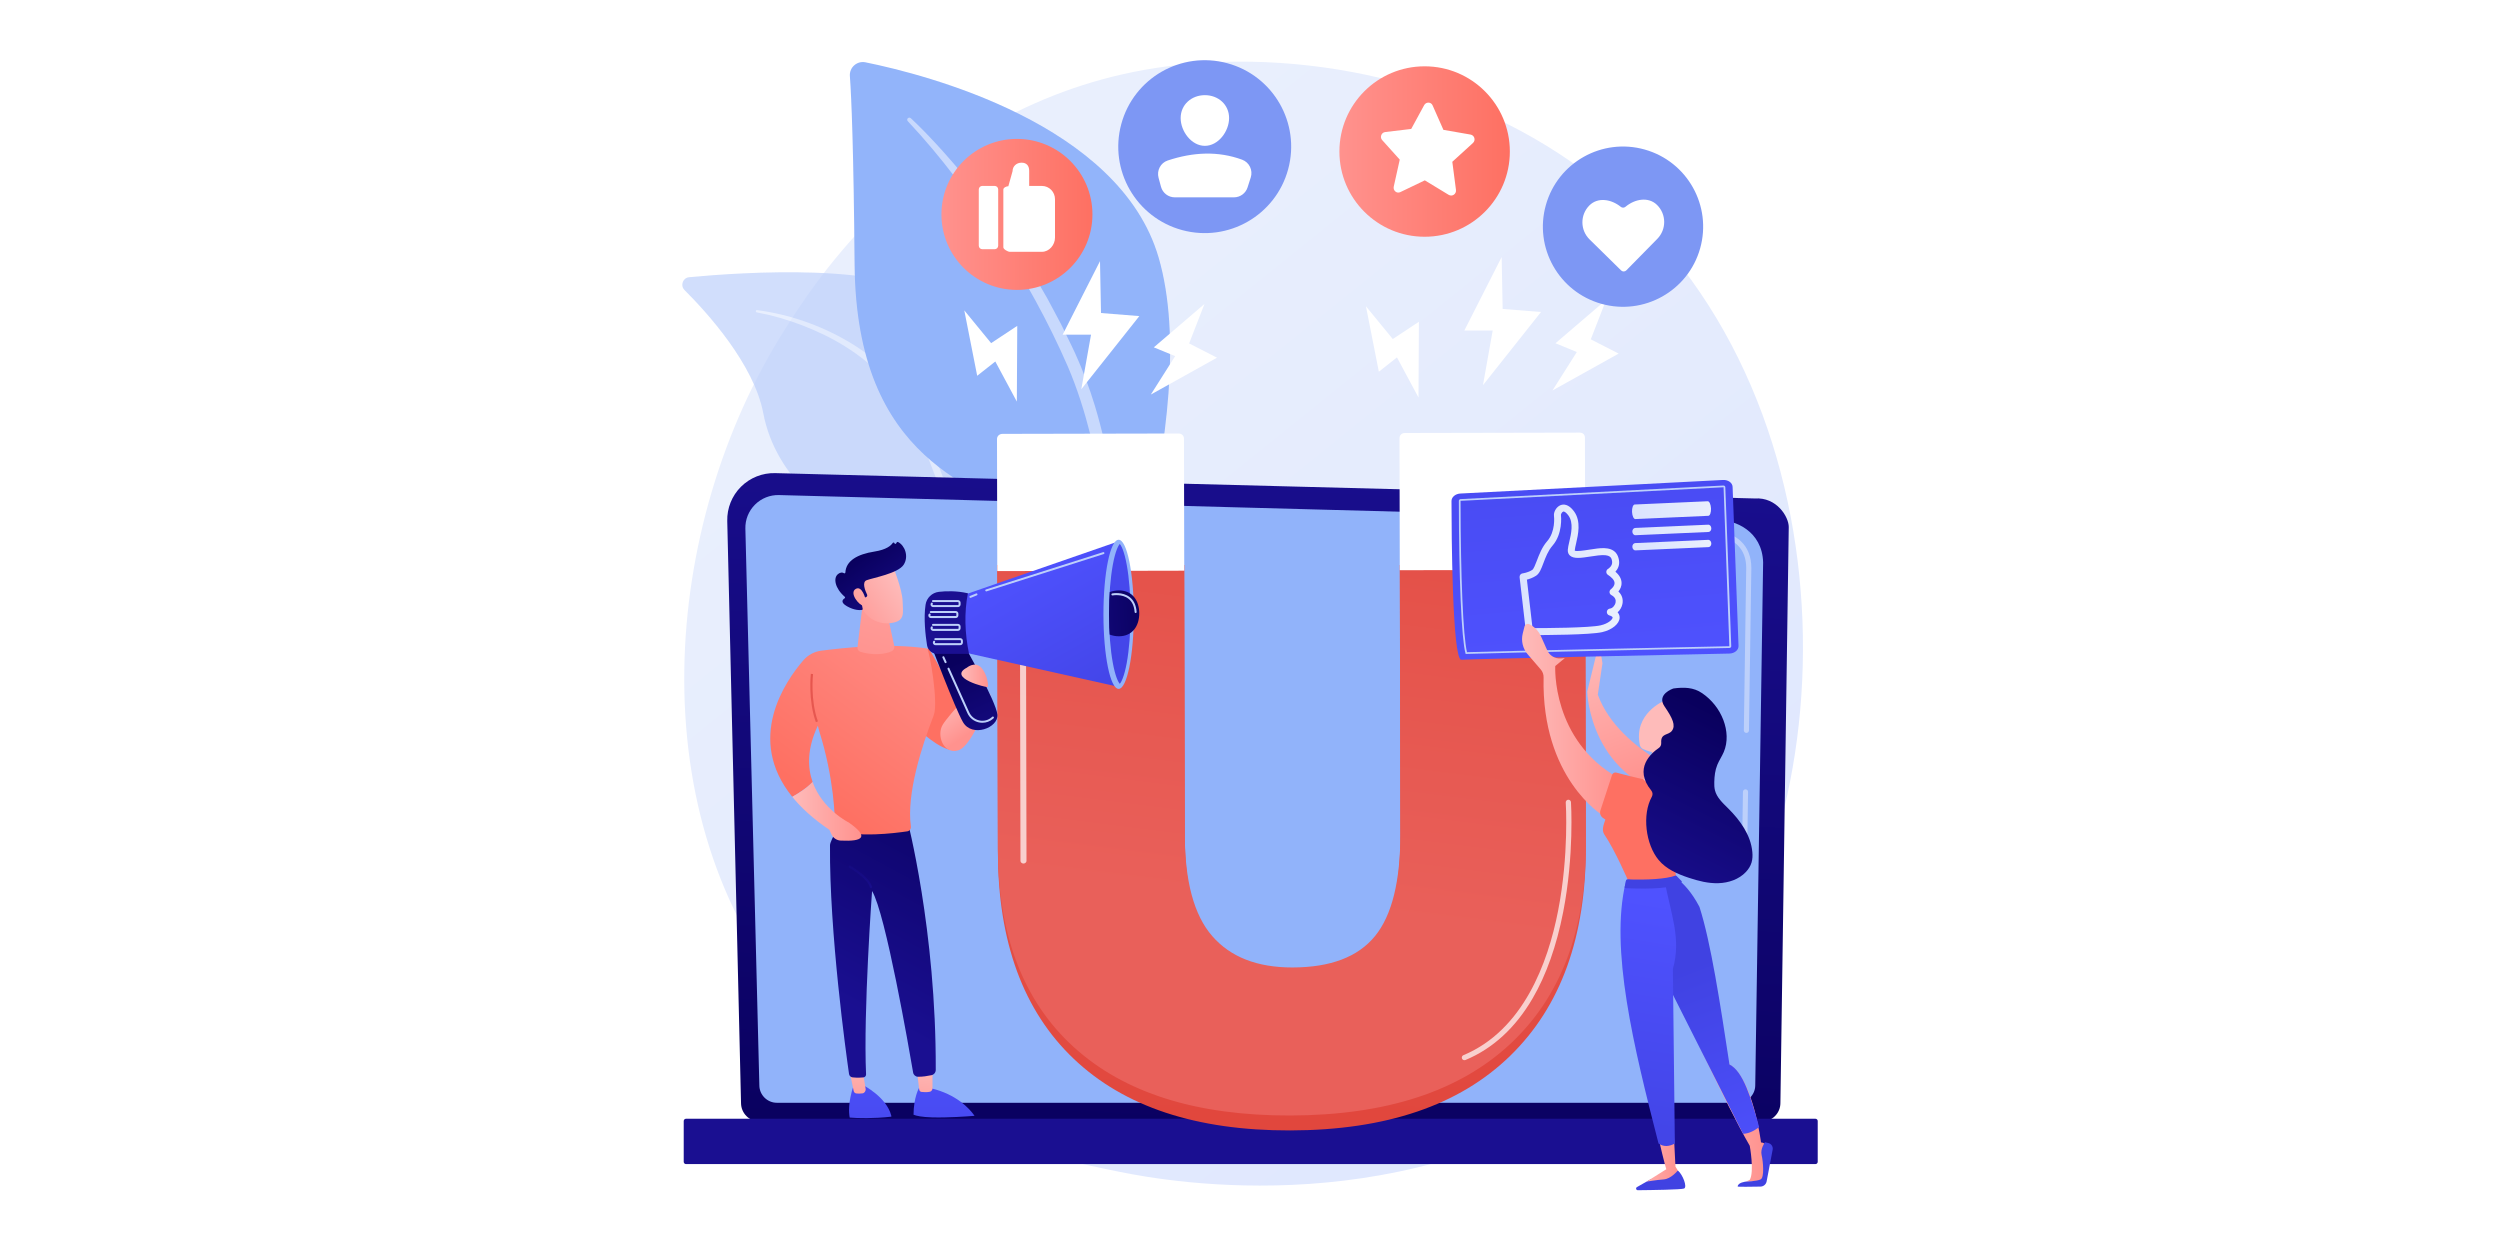 <?xml version="1.0" encoding="utf-8"?>
<!-- Generator: Adobe Illustrator 27.1.0, SVG Export Plug-In . SVG Version: 6.00 Build 0)  -->
<svg version="1.1" xmlns="http://www.w3.org/2000/svg" xmlns:xlink="http://www.w3.org/1999/xlink" x="0px" y="0px"
	 viewBox="0 0 800 400" style="enable-background:new 0 0 800 400;" xml:space="preserve">
<g id="Background">
	<g>
		<g>
			<rect style="fill:#FFFFFF;" width="800" height="400"/>
		</g>
	</g>
</g>
<g id="Illustration">
	<g>
		<linearGradient id="SVGID_1_" gradientUnits="userSpaceOnUse" x1="623.498" y1="485.546" x2="303.46" y2="88.078">
			<stop  offset="0" style="stop-color:#DAE3FE"/>
			<stop  offset="1" style="stop-color:#E9EFFD"/>
		</linearGradient>
		<path style="fill:url(#SVGID_1_);" d="M535.45,328.8c-7.35,7.74-14.31,12.73-19.8,16.67c-64.6,46.35-141.04,32.84-157.28,29.54
			c-23.99-4.87-70.36-14.29-103.88-53.71c-50.72-59.65-42.82-153.62-3.48-215.65c7.2-11.35,45.21-74.32,122.47-84.42
			c46.76-6.11,101.26,6.22,140.73,39.28C597.06,129.93,591.16,270.15,535.45,328.8z"/>
		<g style="opacity:0.7;">
			<path style="fill:#BDD0FB;" d="M345.47,289.01c2.98,1.79-26.08-41.95-30.78-107.14c-2.21-30.72,0.97-68.7-15.04-84.81
				c-13.33-13.41-62.88-9.9-79.13-8.35c-2.03,0.19-2.92,2.66-1.48,4.1c7.12,7.1,22.23,23.7,25.2,39.39
				c3.91,20.67,22,35.16,38.89,40.1c16.89,4.95,26.16,9.14,32.18,37.33C321.33,237.83,337,283.92,345.47,289.01z"/>
			<path style="opacity:0.5;fill:#FFFFFF;" d="M242.28,99.23c10.27,1.37,20.23,4.82,29.21,10.09c4.5,2.62,8.67,5.84,12.37,9.53
				c3.67,3.72,6.89,7.95,9.32,12.61l0.9,1.75c0.3,0.59,0.54,1.2,0.81,1.79c0.26,0.6,0.54,1.21,0.77,1.8l0.71,1.8
				c0.95,2.39,1.88,4.79,2.8,7.2c1.83,4.81,3.58,9.65,5.26,14.52c3.36,9.73,6.42,19.56,8.87,29.58c0.06,0.25-0.09,0.5-0.34,0.56
				c-0.24,0.06-0.48-0.08-0.55-0.31l0-0.01c-1.5-4.89-3.08-9.78-4.77-14.62c-1.66-4.85-3.37-9.69-5.14-14.5l-2.68-7.21l-2.76-7.18
				c-0.92-2.39-1.86-4.78-2.81-7.16l-0.71-1.79c-0.24-0.6-0.5-1.16-0.75-1.74c-0.26-0.57-0.48-1.16-0.77-1.72l-0.85-1.68
				c-2.29-4.48-5.37-8.52-8.84-12.16c-1.77-1.79-3.62-3.52-5.61-5.07l-0.74-0.59l-0.76-0.57c-0.51-0.37-1.01-0.76-1.53-1.13
				c-1.04-0.71-2.08-1.44-3.17-2.1c-4.29-2.71-8.9-4.9-13.65-6.75c-4.75-1.84-9.69-3.28-14.69-4.2l-0.02,0
				c-0.2-0.04-0.34-0.23-0.3-0.43C241.9,99.33,242.08,99.2,242.28,99.23z"/>
		</g>
		<g style="opacity:0.99;">
			<path style="fill:#91B3FA;" d="M351.01,223.95c0,0,1.68-44.02-18.43-56.09c-20.11-12.08-58.57-20-59.11-83.24
				c-0.32-37.03-1-53.22-1.51-60.29c-0.2-2.76,2.28-4.94,4.99-4.39c19.16,3.89,81.34,19.68,93.81,62.46
				C385.54,133.11,351.01,223.95,351.01,223.95z"/>
			<path style="opacity:0.5;fill:#FFFFFF;" d="M291.46,37.83c1.47,1.36,2.87,2.74,4.26,4.16c0.7,0.7,1.38,1.42,2.05,2.14
				c0.68,0.72,1.37,1.43,2.03,2.17c1.33,1.46,2.67,2.92,3.96,4.42l1.95,2.24l1.9,2.28l1.89,2.29l1.84,2.33l1.84,2.33
				c0.61,0.78,1.2,1.58,1.79,2.37l1.78,2.38l0.89,1.19l0.86,1.21l3.43,4.85c2.2,3.3,4.44,6.57,6.49,9.96l1.57,2.53l0.78,1.26
				l0.75,1.29l2.98,5.15l0.74,1.29l0.7,1.31l1.4,2.63l1.4,2.63l0.7,1.31l0.66,1.34c1.72,3.58,3.55,7.09,5.09,10.79
				c0.42,0.91,0.77,1.84,1.14,2.77c0.37,0.93,0.75,1.85,1.1,2.79l1.01,2.82l0.51,1.41l0.46,1.42l0.92,2.85l0.84,2.87
				c0.58,1.91,1.02,3.86,1.53,5.79c1.84,7.76,3.16,15.64,3.87,23.57c0.76,7.92,0.94,15.89,0.66,23.83
				c-0.16,3.97-0.44,7.93-0.84,11.89c-0.4,3.96-0.93,7.87-1.73,11.83c-0.13,0.65-0.76,1.06-1.4,0.93c-0.62-0.13-1.04-0.72-0.95-1.34
				l0.01-0.05c1.12-7.67,1.65-15.53,1.72-23.34c0.08-7.82-0.25-15.63-1.09-23.39c-0.82-7.76-2.15-15.46-3.98-23.02
				c-1.91-7.54-4.24-14.99-7.31-22.13c-6.22-14.3-13.88-28.06-22.37-41.22l-3.27-4.89l-0.82-1.22l-0.85-1.2l-1.69-2.4
				c-0.57-0.8-1.12-1.61-1.7-2.4l-1.74-2.37l-1.75-2.37l-1.8-2.33c-4.76-6.23-9.8-12.29-15.16-17.98l-0.02-0.02
				c-0.26-0.27-0.24-0.7,0.03-0.96C290.79,37.59,291.2,37.59,291.46,37.83z"/>
		</g>
		<g>
			
				<linearGradient id="SVGID_00000040555785716688768080000010579481178998665625_" gradientUnits="userSpaceOnUse" x1="394.283" y1="380.176" x2="408.676" y2="130.257">
				<stop  offset="0" style="stop-color:#09005D"/>
				<stop  offset="1" style="stop-color:#1A0F91"/>
			</linearGradient>
			<path style="fill:url(#SVGID_00000040555785716688768080000010579481178998665625_);" d="M237.13,352.97
				c0,3.26,2.67,5.93,5.93,5.93h320.74c3.26,0,5.93-2.67,5.93-5.93l2.67-184.32c0-3.26-3.84-9.62-10.88-9.14l-313.46-8.11
				c-4.09-0.11-8.05,1.47-10.95,4.36c-2.9,2.89-4.48,6.84-4.39,10.93L237.13,352.97z"/>
			<path style="fill:#91B3FA;" d="M242.99,347.28c0,3.09,2.53,5.61,5.61,5.61h307.47c3.09,0,5.61-2.53,5.61-5.61l2.52-167.33
				c-0.3-10.07-9.12-13.69-14.48-13.47l-300.43-8.06c-2.88-0.08-5.66,1.03-7.69,3.06c-2.04,2.03-3.16,4.81-3.08,7.69L242.99,347.28z
				"/>
			<g>
				<path style="fill:#BDD0FB;" d="M558.36,267.79c0,0-0.01,0-0.01,0c-0.45-0.01-0.82-0.38-0.81-0.83l0.2-13.57
					c0.01-0.45,0.37-0.81,0.82-0.81c0,0,0.01,0,0.01,0c0.45,0.01,0.82,0.38,0.81,0.83l-0.2,13.57
					C559.18,267.43,558.81,267.79,558.36,267.79z"/>
				<path style="fill:#BDD0FB;" d="M558.85,234.54c0,0-0.01,0-0.01,0c-0.45-0.01-0.82-0.38-0.81-0.83l0.76-51.97
					c-0.01-3.09-0.95-5.55-2.79-7.31c-3.42-3.28-8.86-3.11-9.09-3.1l-96.02-2.57c-0.45-0.01-0.81-0.39-0.8-0.84
					c0.01-0.45,0.36-0.84,0.84-0.8l95.97,2.57c0.6-0.04,6.38-0.14,10.24,3.56c2.17,2.08,3.28,4.94,3.29,8.51l-0.76,51.99
					C559.66,234.18,559.3,234.54,558.85,234.54z"/>
			</g>
			
				<linearGradient id="SVGID_00000165194344798640660400000008601583496299522727_" gradientUnits="userSpaceOnUse" x1="404.03" y1="232.221" x2="401.402" y2="324.177">
				<stop  offset="0" style="stop-color:#09005D"/>
				<stop  offset="1" style="stop-color:#1A0F91"/>
			</linearGradient>
			<path style="fill:url(#SVGID_00000165194344798640660400000008601583496299522727_);" d="M219.52,372.51h361.42
				c0.4,0,0.73-0.33,0.73-0.73v-13.05c0-0.4-0.33-0.73-0.73-0.73H219.52c-0.4,0-0.73,0.33-0.73,0.73v13.05
				C218.79,372.18,219.12,372.51,219.52,372.51z"/>
		</g>
		<g>
			<g>
				<g>
					
						<linearGradient id="SVGID_00000012469567367939013050000014991317861523290760_" gradientUnits="userSpaceOnUse" x1="412.718" y1="357.885" x2="413.59" y2="158.997">
						<stop  offset="0" style="stop-color:#E1473D"/>
						<stop  offset="1" style="stop-color:#E9605A"/>
					</linearGradient>
					<path style="fill:url(#SVGID_00000012469567367939013050000014991317861523290760_);" d="M507.47,270.92
						c0.06,28.8-7.96,51.12-24.23,66.96c-16.28,15.84-39.68,23.79-70.39,23.86c-30.01,0.06-53.09-7.57-69.22-22.89
						c-16.14-15.32-24.25-37.37-24.31-66.18l-0.2-91.87h59.83l0.19,87.08c0.03,15.56,2.94,26.84,8.77,33.85
						c5.84,7.01,14.39,10.51,25.74,10.48c12.14-0.03,20.92-3.53,26.38-10.52c5.45-6.98,8.14-18.4,8.1-34.26l-0.18-86.63h59.34
						L507.47,270.92z"/>
					
						<linearGradient id="SVGID_00000011000873311468138060000005046476020466356620_" gradientUnits="userSpaceOnUse" x1="429.327" y1="102.575" x2="405.775" y2="289.251">
						<stop  offset="0" style="stop-color:#E1473D"/>
						<stop  offset="1" style="stop-color:#E9605A"/>
					</linearGradient>
					<path style="fill:url(#SVGID_00000011000873311468138060000005046476020466356620_);" d="M507.48,269.97
						c0.06,27.55-7.96,48.97-24.24,64.12c-16.28,15.15-39.68,22.8-70.39,22.87c-30.01,0.06-53.08-7.21-69.22-21.87
						c-16.14-14.65-24.25-35.88-24.31-63.43l-0.2-90.86h59.83l0.18,86.28c0.03,14.88,2.93,25.74,8.77,32.45
						c5.83,6.71,14.39,10.08,25.73,10.06c12.14-0.03,20.93-3.36,26.38-10.05c5.45-6.68,8.14-17.73,8.11-32.9l-0.18-85.83h59.34
						L507.48,269.97z"/>
					<g>
						<path style="fill:#FFFFFF;" d="M377.14,138.72l-56.35,0.12c-0.97,0-1.75,0.69-1.75,1.66l0.09,42.25l59.83-0.13l-0.09-42.25
							C378.86,139.4,378.11,138.71,377.14,138.72z"/>
						<path style="fill:#FFFFFF;" d="M505.55,138.44l-56.02,0.12c-0.97,0-1.69,0.69-1.69,1.66l0.09,42.25l59.34-0.13l-0.09-42.25
							C507.19,139.12,506.52,138.44,505.55,138.44z"/>
					</g>
				</g>
				<path style="opacity:0.7;fill:#FFFFFF;" d="M327.52,276.34c-0.46,0-0.97-0.37-0.97-0.83l-0.18-84.61c0-0.46,0.5-0.84,0.96-0.84
					c0.46,0,0.97,0.37,0.97,0.83l0.18,84.61C328.49,275.96,327.99,276.33,327.52,276.34z"/>
				<path style="opacity:0.7;fill:#FFFFFF;" d="M468.61,339.26c-0.33,0-0.64-0.19-0.77-0.51c-0.18-0.43,0.02-0.92,0.45-1.09
					c19.16-8.01,27.05-29.52,30.29-46.15c3.54-18.13,2.47-34.55,2.46-34.71c-0.03-0.46,0.32-0.86,0.78-0.89
					c0.46-0.03,0.86,0.32,0.89,0.78c0.01,0.17,1.09,16.8-2.49,35.15c-2.11,10.8-5.39,20.09-9.76,27.6
					c-5.5,9.45-12.74,16.1-21.53,19.77C468.83,339.24,468.72,339.26,468.61,339.26z"/>
			</g>
			<g>
				<polygon style="fill:#FFFFFF;" points="352,83.56 340.05,107.09 349.13,107.09 346.02,124.55 364.59,101.15 352.32,100.17 				
					"/>
				<polygon style="fill:#FFFFFF;" points="385.43,97.27 369.22,111.15 376.05,113.96 368.26,126.26 389.44,114.46 380.52,109.9 
									"/>
				<polygon style="fill:#FFFFFF;" points="308.57,99.32 312.7,120.25 318.5,115.68 325.39,128.51 325.52,104.27 317.16,109.8 				
					"/>
			</g>
			<g>
				<polygon style="fill:#FFFFFF;" points="480.53,82.25 468.58,105.78 477.66,105.78 474.55,123.25 493.12,99.84 480.85,98.86 				
					"/>
				<polygon style="fill:#FFFFFF;" points="513.96,95.96 497.75,109.84 504.58,112.65 496.79,124.95 517.97,113.15 509.05,108.59 
									"/>
				<polygon style="fill:#FFFFFF;" points="437.1,98.01 441.23,118.95 447.03,114.37 453.92,127.21 454.05,102.96 445.69,108.49 
									"/>
			</g>
		</g>
		<g>
			
				<linearGradient id="SVGID_00000025401808940836193270000014114214806656722570_" gradientUnits="userSpaceOnUse" x1="301.266" y1="68.615" x2="349.579" y2="68.615">
				<stop  offset="0" style="stop-color:#FF928E"/>
				<stop  offset="1" style="stop-color:#FE7062"/>
			</linearGradient>
			<circle style="fill:url(#SVGID_00000025401808940836193270000014114214806656722570_);" cx="325.42" cy="68.61" r="24.16"/>
			<g>
				<path style="fill:#FFFFFF;" d="M319.42,60.62c0-0.62-0.5-1.13-1.13-1.13h-3.95c-0.62,0-1.13,0.5-1.13,1.13v18
					c0,0.62,0.5,1.13,1.13,1.13h3.95c0.62,0,1.13-0.5,1.13-1.13V60.62z"/>
				<path style="fill:#FFFFFF;" d="M333.41,59.5h-4.07v-4.85c0-1.56-0.82-2.59-2.39-2.59h-0.1c-1.56,0-2.83,1.15-2.83,2.71
					l-1.35,4.82c-0.62,0-1.6,0.45-1.6,1.07v18.49c0,0.62,1.45,1.43,2.07,1.43h0.88h9.39c2.34,0,4.19-2.2,4.19-4.53V63.77
					C337.61,61.43,335.75,59.5,333.41,59.5z"/>
			</g>
		</g>
		<g>
			
				<ellipse transform="matrix(0.271 -0.963 0.963 0.271 308.617 552.873)" style="fill:#7D97F4;" cx="519.26" cy="72.72" rx="25.63" ry="25.63"/>
			<path style="fill:#FFFFFF;" d="M530.25,65.58c-2.78-2.73-7.12-1.91-10.11,0.6c-0.43,0.36-1.05,0.36-1.48,0.01
				c-3.03-2.45-7.36-3.2-10.09-0.42c-2.97,3.02-2.93,7.87,0.09,10.84l10.1,9.93c0.46,0.45,1.2,0.44,1.65-0.01l9.93-10.1
				C533.31,73.4,533.27,68.55,530.25,65.58z"/>
		</g>
		<g>
			
				<linearGradient id="SVGID_00000034794106529996815000000010318935376629662120_" gradientUnits="userSpaceOnUse" x1="428.61" y1="48.494" x2="483.148" y2="48.494">
				<stop  offset="0" style="stop-color:#FF928E"/>
				<stop  offset="1" style="stop-color:#FE7062"/>
			</linearGradient>
			<circle style="fill:url(#SVGID_00000034794106529996815000000010318935376629662120_);" cx="455.88" cy="48.49" r="27.27"/>
			<path style="fill:#FFFFFF;" d="M455.73,33.65l-4.14,7.61l-8.35,1c-1.2,0.14-1.77,1.65-0.96,2.55l5.64,6.27l-1.92,8.63
				c-0.28,1.27,0.95,2.32,2.09,1.77l7.85-3.77l7.62,4.63c1.13,0.69,2.52-0.24,2.35-1.57l-1.17-9l6.6-6.01
				c0.97-0.88,0.5-2.48-0.78-2.7l-8.67-1.51l-3.47-7.85C457.92,32.57,456.33,32.55,455.73,33.65z"/>
		</g>
		<g>
			
				<ellipse transform="matrix(0.261 -0.965 0.965 0.261 239.728 406.742)" style="fill:#7D97F4;" cx="385.52" cy="46.8" rx="27.67" ry="27.67"/>
			<g>
				<path style="fill:#FFFFFF;" d="M393.31,37.77c0,4.28-3.47,8.9-7.75,8.9c-4.28,0-7.75-4.62-7.75-8.9c0-4.28,3.47-7.32,7.75-7.32
					C389.84,30.45,393.31,33.48,393.31,37.77z"/>
				<path style="fill:#FFFFFF;" d="M375.94,63.15h18.92c1.99,0,3.76-1.29,4.36-3.18l1.02-3.18c0.75-2.33-0.47-4.85-2.76-5.69
					c-7.7-2.82-15.66-2.45-23.82,0.26c-2.29,0.76-3.55,3.2-2.92,5.53l0.78,2.89C372.06,61.76,373.87,63.15,375.94,63.15z"/>
			</g>
		</g>
		<g>
			
				<linearGradient id="SVGID_00000127743150354865825490000006088784174790022049_" gradientUnits="userSpaceOnUse" x1="346.725" y1="165.067" x2="316.193" y2="205.194">
				<stop  offset="0" style="stop-color:#FF928E"/>
				<stop  offset="1" style="stop-color:#FE7062"/>
			</linearGradient>
			<path style="fill:url(#SVGID_00000127743150354865825490000006088784174790022049_);" d="M284.55,223.7
				c0,0,16.9,20.58,23.11,15.62s-10.57-31.99-10.57-31.99L284.55,223.7z"/>
			
				<linearGradient id="SVGID_00000142151010364697841460000008707324372575721092_" gradientUnits="userSpaceOnUse" x1="278.469" y1="325.232" x2="278.469" y2="396.541">
				<stop  offset="0" style="stop-color:#4F52FF"/>
				<stop  offset="1" style="stop-color:#4042E2"/>
			</linearGradient>
			<path style="fill:url(#SVGID_00000142151010364697841460000008707324372575721092_);" d="M285.24,357.33
				c0-0.1-0.01-0.2-0.03-0.31c-1.53-6.05-9.1-9.82-9.1-9.82l-3,0.24c-1.73,5.33-1.5,8.6-1.23,10.06c0.01,0.04,0.02,0.08,0.03,0.12
				C274.39,357.84,279.49,357.98,285.24,357.33z"/>
			
				<linearGradient id="SVGID_00000108275116822624776590000002498225571136852880_" gradientUnits="userSpaceOnUse" x1="275.463" y1="337.08" x2="272.875" y2="359.668">
				<stop  offset="0" style="stop-color:#FEBBBA"/>
				<stop  offset="1" style="stop-color:#FF928E"/>
			</linearGradient>
			<path style="fill:url(#SVGID_00000108275116822624776590000002498225571136852880_);" d="M271.9,342.97l1.27,6.12
				c0.09,0.45,0.44,0.78,0.86,0.82c0.51,0.05,1.24,0.08,1.97-0.03c0.66-0.1,1.11-0.76,1-1.48l-0.88-5.43H271.9z"/>
			
				<linearGradient id="SVGID_00000015316606660558704680000002479408670443500988_" gradientUnits="userSpaceOnUse" x1="302.079" y1="325.233" x2="302.079" y2="396.541">
				<stop  offset="0" style="stop-color:#4F52FF"/>
				<stop  offset="1" style="stop-color:#4042E2"/>
			</linearGradient>
			<path style="fill:url(#SVGID_00000015316606660558704680000002479408670443500988_);" d="M311.83,357.06
				c-0.02-0.05-0.04-0.09-0.07-0.14c-1.61-2.25-5.7-6.72-13.79-8.66l-3.88-0.12c0,0-1.73,3-1.76,8.57c0.89,0.36,2.6,0.75,5.92,0.85
				C303.37,357.7,309.44,357.26,311.83,357.06z"/>
			
				<linearGradient id="SVGID_00000152957024077805755660000008225624630727189383_" gradientUnits="userSpaceOnUse" x1="296.546" y1="339.495" x2="293.957" y2="362.083">
				<stop  offset="0" style="stop-color:#FEBBBA"/>
				<stop  offset="1" style="stop-color:#FF928E"/>
			</linearGradient>
			<path style="fill:url(#SVGID_00000152957024077805755660000008225624630727189383_);" d="M293.37,342.26
				c0.04,0.29,0.58,4.69,0.78,6.39c0.05,0.41,0.34,0.72,0.71,0.76c0.66,0.08,1.73,0.15,2.67-0.04c0.5-0.1,0.87-0.59,0.87-1.15v-6.9
				L293.37,342.26z"/>
			
				<linearGradient id="SVGID_00000110466652886685905400000008675409083568724097_" gradientUnits="userSpaceOnUse" x1="316.301" y1="243.768" x2="273.558" y2="322.713">
				<stop  offset="0" style="stop-color:#09005D"/>
				<stop  offset="1" style="stop-color:#1A0F91"/>
			</linearGradient>
			<path style="fill:url(#SVGID_00000110466652886685905400000008675409083568724097_);" d="M290.25,262.03
				c0,0,9.36,35.57,9.19,80.34c0,0.82-0.58,1.52-1.37,1.69c-1.18,0.25-2.91,0.54-4.34,0.5c-0.76-0.02-1.4-0.59-1.53-1.34
				c-1.31-7.7-8.84-51.06-13.14-58.09c0,0-2.82,38.62-1.92,58.65c0.02,0.5-0.34,0.93-0.84,0.99c-0.75,0.09-1.95,0.15-3.48-0.01
				c-0.58-0.06-1.05-0.5-1.13-1.08c-0.93-6.51-6.32-45.29-6.09-73.22c0.01-1.58,4.17-8.42,4.17-8.42H290.25z"/>
			
				<linearGradient id="SVGID_00000119797155191334504870000006230053987294756772_" gradientUnits="userSpaceOnUse" x1="305.693" y1="196.242" x2="261.205" y2="255.559">
				<stop  offset="0" style="stop-color:#FF928E"/>
				<stop  offset="1" style="stop-color:#FE7062"/>
			</linearGradient>
			<path style="fill:url(#SVGID_00000119797155191334504870000006230053987294756772_);" d="M296.7,207.51
				c-12.88-1.86-27.03-0.15-33.9,0.71c-2.22,0.28-4.26,1.38-5.72,3.07c-5.81,6.73-18.56,25.14-3.55,43.69
				c1.92-1.07,4.65-2.78,6.5-4.75c-1.66-4.68-1.8-10.66,1.68-18c0.12,0.58,0.27,1.16,0.44,1.72c4.8,15.2,5.05,27.84,5.04,30.76
				c0,0.4,0.24,0.75,0.6,0.9c6.31,2.53,18.46,1.02,22.54,0.42c0.75-0.11,1.25-0.81,1.15-1.56c-1.43-10.4,3.44-25.6,7.31-35.58
				C300.34,224.95,297.5,208.61,296.7,207.51z"/>
			
				<linearGradient id="SVGID_00000041990129924730214570000018435106524377502375_" gradientUnits="userSpaceOnUse" x1="302.238" y1="136.098" x2="276.724" y2="213.294">
				<stop  offset="0" style="stop-color:#FEBBBA"/>
				<stop  offset="1" style="stop-color:#FF928E"/>
			</linearGradient>
			<path style="fill:url(#SVGID_00000041990129924730214570000018435106524377502375_);" d="M276.17,192.4l-1.78,14.7
				c-0.08,0.67,0.33,1.3,0.97,1.49c1.93,0.56,6.06,1.42,9.84-0.13c0.72-0.29,1.11-1.07,0.95-1.83l-2.25-10.35L276.17,192.4z"/>
			
				<linearGradient id="SVGID_00000042701918851692875310000017501741168547467945_" gradientUnits="userSpaceOnUse" x1="296.1" y1="159.833" x2="238.316" y2="263.055">
				<stop  offset="0" style="stop-color:#E1473D"/>
				<stop  offset="1" style="stop-color:#E9605A"/>
			</linearGradient>
			<path style="fill:url(#SVGID_00000042701918851692875310000017501741168547467945_);" d="M261.08,231.09
				c-2.54-6.96-1.62-15.37-1.61-15.46l0.7,0.08c-0.01,0.08-0.91,8.33,1.57,15.13L261.08,231.09z"/>
			
				<linearGradient id="SVGID_00000104689502135049832500000015806912162629182142_" gradientUnits="userSpaceOnUse" x1="280.873" y1="270.696" x2="273.932" y2="283.049">
				<stop  offset="0" style="stop-color:#09005D"/>
				<stop  offset="1" style="stop-color:#1A0F91"/>
			</linearGradient>
			<path style="fill:url(#SVGID_00000104689502135049832500000015806912162629182142_);" d="M278.72,284.21
				c-0.16,0-0.3-0.11-0.34-0.26c-0.78-2.99-6.59-6.28-6.65-6.32c-0.17-0.1-0.23-0.31-0.14-0.48c0.1-0.17,0.31-0.23,0.48-0.14
				c0.25,0.14,6.13,3.47,6.98,6.76c0.05,0.19-0.06,0.38-0.25,0.43C278.78,284.21,278.75,284.21,278.72,284.21z"/>
			
				<linearGradient id="SVGID_00000151524106481678554920000014200912372708531118_" gradientUnits="userSpaceOnUse" x1="253.526" y1="259.635" x2="275.627" y2="259.635">
				<stop  offset="0" style="stop-color:#FEBBBA"/>
				<stop  offset="1" style="stop-color:#FF928E"/>
			</linearGradient>
			<path style="fill:url(#SVGID_00000151524106481678554920000014200912372708531118_);" d="M260.03,250.23
				c-1.85,1.98-4.58,3.69-6.5,4.75c2.87,3.55,6.75,7.1,11.89,10.57l0.62,1.39c0.53,1.19,1.7,1.99,3,2.05
				c7.18,0.34,9.17-1.18,2.56-5.79C271.6,263.21,263.14,259,260.03,250.23z"/>
			
				<linearGradient id="SVGID_00000134223697286314757710000005635515737509348761_" gradientUnits="userSpaceOnUse" x1="-1694.731" y1="3881.291" x2="-1680.7" y2="3881.291" gradientTransform="matrix(0.564 0.826 -0.826 0.564 4465.774 -567.364)">
				<stop  offset="0" style="stop-color:#FEBBBA"/>
				<stop  offset="1" style="stop-color:#FF928E"/>
			</linearGradient>
			<path style="fill:url(#SVGID_00000134223697286314757710000005635515737509348761_);" d="M312.83,219.06
				c0,0-9.06,9.42-11.15,12.84c-2.09,3.42,0.24,9.64,4.99,8.2c4.76-1.44,10.29-17.79,10.29-17.79L312.83,219.06z"/>
			<g>
				
					<linearGradient id="SVGID_00000149341540814310488090000016007760234670015159_" gradientUnits="userSpaceOnUse" x1="305.769" y1="211.711" x2="320.89" y2="245.732">
					<stop  offset="0" style="stop-color:#09005D"/>
					<stop  offset="1" style="stop-color:#1A0F91"/>
				</linearGradient>
				<path style="fill:url(#SVGID_00000149341540814310488090000016007760234670015159_);" d="M297.66,205.69
					c0,0,7.96,21,10.48,25.37c2.92,5.07,11.45,1.84,11.02-2.4c-0.42-4.24-10.39-21.79-10.39-21.79L297.66,205.69z"/>
				
					<linearGradient id="SVGID_00000044888114546744662020000011209485924327293599_" gradientUnits="userSpaceOnUse" x1="325.318" y1="178.063" x2="356.989" y2="234.47">
					<stop  offset="0" style="stop-color:#4F52FF"/>
					<stop  offset="1" style="stop-color:#4042E2"/>
				</linearGradient>
				<polygon style="fill:url(#SVGID_00000044888114546744662020000011209485924327293599_);" points="308.42,190.39 357.91,173.23 
					357.39,219.67 307.07,208.44 				"/>
				<ellipse style="fill:#91B3FA;" cx="357.96" cy="196.58" rx="4.86" ry="23.86"/>
				
					<linearGradient id="SVGID_00000013883280956100488960000012405060754149052568_" gradientUnits="userSpaceOnUse" x1="404.286" y1="133.774" x2="337.26" y2="225.174">
					<stop  offset="0" style="stop-color:#4F52FF"/>
					<stop  offset="1" style="stop-color:#4042E2"/>
				</linearGradient>
				<path style="fill:url(#SVGID_00000013883280956100488960000012405060754149052568_);" d="M358.33,218.81
					c-0.44-0.45-1.4-2.17-2.22-6.63c-0.79-4.31-1.23-9.9-1.23-15.74c0-5.84,0.44-11.43,1.23-15.74c0.82-4.46,1.78-6.18,2.22-6.63
					c0.44,0.45,1.4,2.17,2.22,6.63c0.79,4.31,1.23,9.9,1.23,15.74c0,5.84-0.44,11.43-1.23,15.74
					C359.72,216.64,358.77,218.37,358.33,218.81z"/>
				<g>
					<defs>
						<path id="SVGID_00000155130548158517395460000009544779376572805015_" d="M358.33,218.81c-0.44-0.45-1.4-2.17-2.22-6.63
							c-0.79-4.31-1.23-9.9-1.23-15.74c0-5.84,0.44-11.43,1.23-15.74c0.82-4.46,1.78-6.18,2.22-6.63c0.44,0.45,1.4,2.17,2.22,6.63
							c0.79,4.31,7.05,9.9,7.05,15.74c0,5.84-6.26,11.43-7.05,15.74C359.72,216.64,358.77,218.37,358.33,218.81z"/>
					</defs>
					<clipPath id="SVGID_00000111166860758704187400000013069601031395854993_">
						<use xlink:href="#SVGID_00000155130548158517395460000009544779376572805015_"  style="overflow:visible;"/>
					</clipPath>
					
						<linearGradient id="SVGID_00000109730662591123147790000005858257568495756458_" gradientUnits="userSpaceOnUse" x1="368.729" y1="195.657" x2="334.211" y2="197.637">
						<stop  offset="0" style="stop-color:#09005D"/>
						<stop  offset="1" style="stop-color:#1A0F91"/>
					</linearGradient>
					
						<path style="clip-path:url(#SVGID_00000111166860758704187400000013069601031395854993_);fill:url(#SVGID_00000109730662591123147790000005858257568495756458_);" d="
						M364.56,196.27c0,4.05-2.18,7.34-6.51,7.34c-4.32,0-7.83-3.29-7.83-7.34s3.5-7.34,7.83-7.34
						C362.37,188.93,364.56,192.21,364.56,196.27z"/>
				</g>
				
					<linearGradient id="SVGID_00000153692160769054264780000001513650150965809306_" gradientUnits="userSpaceOnUse" x1="316.933" y1="179.001" x2="309.082" y2="191.505">
					<stop  offset="0" style="stop-color:#09005D"/>
					<stop  offset="1" style="stop-color:#1A0F91"/>
				</linearGradient>
				<path style="fill:url(#SVGID_00000153692160769054264780000001513650150965809306_);" d="M300.44,189.39
					c2.33-0.27,5.67-0.37,9.28,0.46c-1.19,6.21-1.01,12.69,0.37,19.39l-10.18,0c-1.62,0-3.01-1.18-3.26-2.78
					c-0.51-3.21-1.13-8.62-0.47-12.95C296.5,191.33,298.25,189.64,300.44,189.39z"/>
				<path style="fill:#BDD0FB;" d="M306.55,194.27h-7.93c-0.31,0-0.59-0.17-0.74-0.44c-0.15-0.27-0.13-0.6,0.03-0.86
					c0.1-0.15,0.3-0.19,0.45-0.1c0.15,0.1,0.19,0.3,0.1,0.45c-0.06,0.09-0.02,0.17-0.01,0.2c0.02,0.03,0.07,0.1,0.17,0.1h7.93
					c0.11,0,0.2-0.09,0.2-0.2v-0.56c0-0.11-0.09-0.2-0.2-0.2h-7.99c-0.18,0-0.32-0.14-0.32-0.32s0.14-0.32,0.32-0.32h7.99
					c0.46,0,0.84,0.38,0.84,0.84v0.56C307.39,193.89,307.01,194.27,306.55,194.27z"/>
				<path style="fill:#BDD0FB;" d="M305.84,197.78h-7.93c-0.31,0-0.59-0.17-0.74-0.44c-0.15-0.27-0.14-0.6,0.03-0.86
					c0.1-0.15,0.3-0.19,0.45-0.1c0.15,0.1,0.19,0.3,0.1,0.45c-0.06,0.09-0.02,0.17-0.01,0.2c0.02,0.03,0.07,0.1,0.17,0.1h7.93
					c0.11,0,0.2-0.09,0.2-0.2v-0.56c0-0.11-0.09-0.2-0.2-0.2h-7.99c-0.18,0-0.32-0.14-0.32-0.32s0.14-0.32,0.32-0.32h7.99
					c0.46,0,0.84,0.38,0.84,0.84v0.56C306.68,197.4,306.3,197.78,305.84,197.78z"/>
				<path style="fill:#BDD0FB;" d="M315.61,189.25c-0.14,0-0.26-0.09-0.31-0.22c-0.05-0.17,0.04-0.35,0.21-0.4L353,176.69
					c0.17-0.05,0.35,0.04,0.4,0.21c0.05,0.17-0.04,0.35-0.21,0.4l-37.48,11.93C315.67,189.24,315.64,189.25,315.61,189.25z"/>
				<path style="fill:#BDD0FB;" d="M310.54,191.32c-0.13,0-0.25-0.08-0.3-0.2c-0.07-0.16,0.01-0.35,0.18-0.42l1.93-0.79
					c0.16-0.07,0.35,0.01,0.42,0.18c0.07,0.16-0.01,0.35-0.18,0.42l-1.93,0.79C310.62,191.31,310.58,191.32,310.54,191.32z"/>
				<path style="fill:#BDD0FB;" d="M306.55,201.89h-7.93c-0.31,0-0.59-0.17-0.74-0.44c-0.15-0.27-0.14-0.6,0.03-0.86
					c0.1-0.15,0.3-0.19,0.45-0.1c0.15,0.1,0.19,0.3,0.1,0.45c-0.06,0.09-0.02,0.17-0.01,0.2c0.02,0.03,0.07,0.1,0.17,0.1h7.93
					c0.11,0,0.2-0.09,0.2-0.2v-0.56c0-0.11-0.09-0.2-0.2-0.2h-7.99c-0.18,0-0.32-0.14-0.32-0.32s0.14-0.32,0.32-0.32h7.99
					c0.46,0,0.84,0.38,0.84,0.84v0.56C307.39,201.52,307.01,201.89,306.55,201.89z"/>
				<path style="fill:#BDD0FB;" d="M307.29,206.46h-7.93c-0.31,0-0.59-0.17-0.74-0.44c-0.15-0.27-0.14-0.6,0.03-0.86
					c0.1-0.15,0.3-0.19,0.45-0.1c0.15,0.1,0.19,0.3,0.1,0.45c-0.06,0.09-0.02,0.17-0.01,0.2c0.02,0.03,0.07,0.1,0.17,0.1h7.93
					c0.11,0,0.2-0.09,0.2-0.2v-0.56c0-0.11-0.09-0.2-0.2-0.2h-7.99c-0.18,0-0.32-0.14-0.32-0.32s0.14-0.32,0.32-0.32h7.99
					c0.46,0,0.84,0.38,0.84,0.84v0.56C308.13,206.08,307.75,206.46,307.29,206.46z"/>
				<path style="fill:#BDD0FB;" d="M314.37,231.29c-0.37,0-0.75-0.04-1.13-0.12c-1.65-0.36-2.99-1.45-3.68-2.98l-6.34-14.08
					c-0.07-0.16,0-0.35,0.16-0.43c0.16-0.07,0.35,0,0.43,0.16l6.34,14.08c0.61,1.35,1.79,2.3,3.23,2.62
					c1.42,0.31,2.86-0.06,3.95-1.01c0.06-0.05,0.12-0.11,0.18-0.16c0.13-0.12,0.33-0.11,0.46,0.02c0.12,0.13,0.11,0.34-0.02,0.46
					c-0.06,0.06-0.13,0.11-0.19,0.17C316.8,230.85,315.61,231.29,314.37,231.29z"/>
				<path style="fill:#BDD0FB;" d="M302.58,212.21c-0.12,0-0.24-0.07-0.29-0.19l-0.71-1.57c-0.07-0.16,0-0.35,0.16-0.43
					c0.16-0.07,0.35,0,0.43,0.16l0.71,1.57c0.07,0.16,0,0.35-0.16,0.43C302.67,212.2,302.62,212.21,302.58,212.21z"/>
				<path style="fill:#BDD0FB;" d="M363.4,196.18c-0.17,0-0.31-0.13-0.32-0.3c-0.14-1.95-0.81-3.4-2-4.31
					c-2.06-1.58-5.02-1.04-5.05-1.03c-0.17,0.03-0.34-0.08-0.38-0.26c-0.03-0.17,0.08-0.34,0.26-0.38c0.13-0.03,3.27-0.6,5.56,1.15
					c1.34,1.03,2.1,2.64,2.25,4.78c0.01,0.18-0.12,0.33-0.3,0.34C363.41,196.18,363.41,196.18,363.4,196.18z"/>
			</g>
			
				<linearGradient id="SVGID_00000126290516778721731320000007075513069624113813_" gradientUnits="userSpaceOnUse" x1="307.631" y1="216.268" x2="316.145" y2="216.268">
				<stop  offset="0" style="stop-color:#FEBBBA"/>
				<stop  offset="1" style="stop-color:#FF928E"/>
			</linearGradient>
			<path style="fill:url(#SVGID_00000126290516778721731320000007075513069624113813_);" d="M309.4,213.65c0,0,2.58-2.19,4.6,0
				c2.02,2.19,2.42,6.02,2.01,6.2S303.11,216.94,309.4,213.65z"/>
			<g>
				
					<linearGradient id="SVGID_00000018238066861395453830000015998363243218374077_" gradientUnits="userSpaceOnUse" x1="6050.71" y1="-227.639" x2="6032.671" y2="-213.836" gradientTransform="matrix(1 0.028 -0.028 1 -5768.399 245.798)">
					<stop  offset="0" style="stop-color:#FEBBBA"/>
					<stop  offset="1" style="stop-color:#FF928E"/>
				</linearGradient>
				<path style="fill:url(#SVGID_00000018238066861395453830000015998363243218374077_);" d="M285.78,181.27
					c0,0,2.95,7.33,3.06,11.14c0.11,3.81,0.86,6.3-3.56,6.94c-4.42,0.64-8.06-1.65-9.96-5.5c0,0-2.98-5.93-2.21-8.3
					C273.88,183.2,285.78,181.27,285.78,181.27z"/>
				
					<linearGradient id="SVGID_00000013881035091058399730000012864103757869858993_" gradientUnits="userSpaceOnUse" x1="6038.012" y1="-238.567" x2="6054.812" y2="-216.937" gradientTransform="matrix(1 0.028 -0.028 1 -5768.399 245.798)">
					<stop  offset="0" style="stop-color:#09005D"/>
					<stop  offset="1" style="stop-color:#1A0F91"/>
				</linearGradient>
				<path style="fill:url(#SVGID_00000013881035091058399730000012864103757869858993_);" d="M276.89,191.18l0.25-0.1
					c0.32-0.13,0.47-0.51,0.32-0.82c-0.59-1.22-1.72-3.99-0.14-4.59c2.04-0.77,10.05-2.17,11.85-4.95c1.73-2.67,0.36-6.22-1.81-7.28
					c-0.15-0.07-0.32-0.02-0.4,0.12l-0.19,0.34c-0.13,0.23-0.48,0.19-0.55-0.07l0,0c-0.06-0.25-0.39-0.31-0.54-0.09
					c-0.55,0.83-2.02,2.16-5.86,2.76c-5.45,0.85-9.1,2.94-9.3,6.69c-0.01,0.24-0.27,0.36-0.47,0.23c-0.39-0.26-1.03-0.39-1.91,0.31
					c-1.52,1.21-1.01,4.48,2.18,7.24c0.15,0.13,0.14,0.37-0.03,0.48c-0.6,0.37-1.51,1.26,0.74,2.55c2.33,1.33,4.1,1.28,4.78,1.18
					c0.17-0.02,0.28-0.18,0.25-0.35l-0.63-3.32c-0.04-0.19,0.11-0.36,0.3-0.35L276.89,191.18z"/>
				
					<linearGradient id="SVGID_00000056396093223155882650000016923721935139010193_" gradientUnits="userSpaceOnUse" x1="6048.473" y1="-230.563" x2="6030.434" y2="-216.761" gradientTransform="matrix(1 0.028 -0.028 1 -5768.399 245.798)">
					<stop  offset="0" style="stop-color:#FEBBBA"/>
					<stop  offset="1" style="stop-color:#FF928E"/>
				</linearGradient>
				<path style="fill:url(#SVGID_00000056396093223155882650000016923721935139010193_);" d="M277.01,191.88
					c0,0-1.07-4.66-3.19-3.42c-2.11,1.24,0.93,5.22,2.59,5.44L277.01,191.88z"/>
			</g>
		</g>
		<g>
			
				<linearGradient id="SVGID_00000073696302185472495780000016387808492334037632_" gradientUnits="userSpaceOnUse" x1="149.982" y1="1639.946" x2="135.167" y2="1685.358" gradientTransform="matrix(0.774 -0.633 0.633 0.774 -641.766 -969.609)">
				<stop  offset="0" style="stop-color:#FEBBBA"/>
				<stop  offset="1" style="stop-color:#FF928E"/>
			</linearGradient>
			<path style="fill:url(#SVGID_00000073696302185472495780000016387808492334037632_);" d="M507.91,221.35
				c0,0,0.67,29.27,31.45,34.4l5.53-5.45c0,0-26.65-9.06-33.59-28l1.48-10.04l-1.04-6.65L507.91,221.35z"/>
			<g>
				
					<linearGradient id="SVGID_00000098220588006727826970000008926633451563789709_" gradientUnits="userSpaceOnUse" x1="513.49" y1="218.371" x2="499.533" y2="57.865">
					<stop  offset="0" style="stop-color:#4F52FF"/>
					<stop  offset="1" style="stop-color:#4042E2"/>
				</linearGradient>
				<path style="fill:url(#SVGID_00000098220588006727826970000008926633451563789709_);" d="M467.32,157.93l84.03-4.34
					c1.65-0.09,3.04,0.91,3.08,2.21l1.9,50.89c0.05,1.31-1.28,2.42-2.94,2.45c-15.21,0.32-82.76,1.75-85.74,1.98
					c-2.94,0.23-3.16-40.71-3.17-50.81C464.49,159.06,465.74,158.01,467.32,157.93z"/>
				<g>
					<path style="fill:#BDD0FB;" d="M469.01,209.27l-0.06-0.21c-1.27-4.65-2.1-23.81-2.12-48.8c0-0.29,0.26-0.54,0.59-0.55
						l84.03-4.34c0.2-0.01,0.34,0.06,0.43,0.12c0.14,0.1,0.22,0.24,0.22,0.4l1.9,50.89c0.01,0.3-0.25,0.56-0.59,0.57l-0.02,0
						c-12.1,0.25-73.05,1.54-84.16,1.91L469.01,209.27z M551.49,155.93c0,0-0.01,0-0.01,0l-84.03,4.34c-0.04,0-0.06,0.02-0.07,0.02
						c0.03,24.55,0.83,43.45,2.06,48.41c11.68-0.38,71.91-1.65,83.94-1.91l0.01,0l-1.85-50.88
						C551.54,155.94,551.53,155.93,551.49,155.93z"/>
				</g>
				
					<linearGradient id="SVGID_00000053533163020462597590000013089073374309175475_" gradientUnits="userSpaceOnUse" x1="522.245" y1="163.251" x2="547.528" y2="163.251">
					<stop  offset="0" style="stop-color:#DAE3FE"/>
					<stop  offset="1" style="stop-color:#E9EFFD"/>
				</linearGradient>
				<path style="fill:url(#SVGID_00000053533163020462597590000013089073374309175475_);" d="M522.25,163.81
					c0.06,1.29,0.53,2.31,1.06,2.29l23.36-1.04c0.53-0.02,0.91-1.09,0.85-2.37c-0.06-1.29-0.53-2.31-1.06-2.29l-23.36,1.04
					C522.58,161.47,522.19,162.53,522.25,163.81z"/>
				
					<linearGradient id="SVGID_00000121994502696474701010000000817006723243821992_" gradientUnits="userSpaceOnUse" x1="522.351" y1="169.588" x2="547.625" y2="169.588">
					<stop  offset="0" style="stop-color:#DAE3FE"/>
					<stop  offset="1" style="stop-color:#E9EFFD"/>
				</linearGradient>
				<path style="fill:url(#SVGID_00000121994502696474701010000000817006723243821992_);" d="M522.35,170.15
					c0.03,0.64,0.48,1.15,1.01,1.12l23.36-1.04c0.53-0.02,0.93-0.56,0.9-1.21c-0.03-0.64-0.48-1.15-1.01-1.12l-23.36,1.04
					C522.73,168.97,522.32,169.51,522.35,170.15z"/>
				
					<linearGradient id="SVGID_00000039823503575159753130000000411741227069433483_" gradientUnits="userSpaceOnUse" x1="522.351" y1="174.44" x2="547.625" y2="174.44">
					<stop  offset="0" style="stop-color:#DAE3FE"/>
					<stop  offset="1" style="stop-color:#E9EFFD"/>
				</linearGradient>
				<path style="fill:url(#SVGID_00000039823503575159753130000000411741227069433483_);" d="M522.35,175
					c0.03,0.64,0.48,1.15,1.01,1.12l23.36-1.04c0.53-0.02,0.93-0.56,0.9-1.21c-0.03-0.64-0.48-1.15-1.01-1.12l-23.36,1.04
					C522.73,173.82,522.32,174.36,522.35,175z"/>
				
					<linearGradient id="SVGID_00000082326757026384267300000005797624236375727038_" gradientUnits="userSpaceOnUse" x1="486.262" y1="182.35" x2="519.263" y2="182.35">
					<stop  offset="0" style="stop-color:#DAE3FE"/>
					<stop  offset="1" style="stop-color:#E9EFFD"/>
				</linearGradient>
				<path style="fill:url(#SVGID_00000082326757026384267300000005797624236375727038_);" d="M490.35,203.23c-0.52,0-0.85,0-0.94,0
					c-0.57,0-1.04-0.43-1.11-0.99l-2.03-17.53c-0.03-0.3,0.05-0.59,0.24-0.83c0.19-0.23,0.46-0.38,0.75-0.41
					c0.02,0,1.68-0.2,3.07-1.11c0.46-0.31,0.99-1.72,1.47-2.96c0.73-1.92,1.63-4.31,3.29-6.21c2.69-3.07,2.24-7.69,2.18-8.21
					c-0.13-1.13,0.74-2.8,2.11-3.33c0.84-0.33,2.51-0.49,4.34,2.03c2.28,3.16,1.28,7.41,0.63,10.22c-0.2,0.87-0.4,1.7-0.42,2.21
					c0,0.06,0,0.09,0,0.09c0.46,0.34,3.12-0.07,4.71-0.32c0.83-0.13,1.68-0.26,2.5-0.36c2.9-0.34,6.3-0.21,6.94,3.77
					c0.26,1.65-0.44,2.87-1.15,3.66c1.28,1.09,1.94,2.29,1.97,3.56c0.03,1.16-0.48,2.11-1.01,2.77c1.12,1.04,1.59,2.46,1.29,3.98
					c-0.21,1.05-0.78,2-1.54,2.68c0.58,0.65,0.65,1.35,0.64,1.73c-0.05,1.94-2.4,3.88-5.57,4.61
					C508.86,203.17,494.26,203.23,490.35,203.23z M488.61,185.48l1.8,15.52c3.91,0,18.23-0.07,21.79-0.89
					c2.53-0.58,3.82-1.91,3.84-2.5c0.01-0.22-0.41-0.5-1.05-0.68c-0.52-0.15-0.85-0.65-0.8-1.18c0.05-0.54,0.48-0.96,1.01-1.01
					c0.77-0.07,1.58-0.95,1.78-1.91c0.14-0.7,0.02-1.68-1.34-2.4c-0.34-0.18-0.57-0.53-0.59-0.91c-0.03-0.39,0.15-0.76,0.47-0.99
					c0.01-0.01,1.17-0.89,1.14-1.97c-0.03-1.04-1.18-1.99-2.13-2.61c-0.33-0.21-0.52-0.58-0.51-0.97c0.01-0.39,0.22-0.75,0.56-0.94
					c0.06-0.03,1.53-0.93,1.29-2.4c-0.18-1.11-0.38-2.38-4.47-1.9c-0.79,0.09-1.61,0.22-2.42,0.34c-2.99,0.46-5.35,0.83-6.59-0.29
					c-0.35-0.31-0.75-0.88-0.7-1.8c0.04-0.71,0.24-1.59,0.48-2.61c0.6-2.56,1.42-6.07-0.26-8.4c-0.65-0.9-1.3-1.39-1.68-1.27
					c-0.41,0.13-0.72,0.79-0.73,1.02c0.07,0.59,0.6,6.12-2.72,9.91c-1.39,1.59-2.18,3.68-2.88,5.53c-0.7,1.86-1.26,3.33-2.32,4.04
					C490.53,184.9,489.41,185.28,488.61,185.48z"/>
			</g>
			<g>
				
					<linearGradient id="SVGID_00000032623077149683407060000007838149726895120037_" gradientUnits="userSpaceOnUse" x1="65.684" y1="346.834" x2="92.98" y2="346.834" gradientTransform="matrix(1 0 0 1 471.98 0)">
					<stop  offset="0" style="stop-color:#FEBBBA"/>
					<stop  offset="1" style="stop-color:#FF928E"/>
				</linearGradient>
				<path style="fill:url(#SVGID_00000032623077149683407060000007838149726895120037_);" d="M537.66,321.64
					c0,0,14.6,31.82,22.26,45.01c0,0,1.52,8.29,0,10.9l-1.3,0.58l6.05-0.18c0,0,0.54-11.16,0.12-11.78
					c-0.42-0.62-1.26-0.58-1.26-0.58s-2.59-20.56-10.11-24.95l-7.28-25.09L537.66,321.64z"/>
				
					<linearGradient id="SVGID_00000123424663721680844430000001295060283694417044_" gradientUnits="userSpaceOnUse" x1="103.203" y1="285.793" x2="89.686" y2="373.657" gradientTransform="matrix(1 0 0 1 471.98 0)">
					<stop  offset="0" style="stop-color:#4F52FF"/>
					<stop  offset="1" style="stop-color:#4042E2"/>
				</linearGradient>
				<path style="fill:url(#SVGID_00000123424663721680844430000001295060283694417044_);" d="M556.05,379.68
					c-0.01,0.15,4.73,0.08,7.3,0.03c0.95-0.02,1.76-0.68,1.96-1.61l1.94-10.2c0.18-0.97-0.43-1.91-1.39-2.13l-1.08-0.25
					c0,0-1.55,2.12-1.06,4.12c0.49,2,0.92,7.17-0.31,7.77c-1.23,0.6-4.77,0.71-4.77,0.71S556.13,378.37,556.05,379.68z"/>
				
					<linearGradient id="SVGID_00000083781194563014558500000012956142878051662224_" gradientUnits="userSpaceOnUse" x1="74.601" y1="281.393" x2="61.084" y2="369.257" gradientTransform="matrix(1 0 0 1 471.98 0)">
					<stop  offset="0" style="stop-color:#4F52FF"/>
					<stop  offset="1" style="stop-color:#4042E2"/>
				</linearGradient>
				<path style="fill:url(#SVGID_00000083781194563014558500000012956142878051662224_);" d="M523.82,379.87
					c-0.48,0.27-0.28,1,0.27,1c4.3-0.04,13.95-0.18,14.81-0.54c1.11-0.46-0.4-4.44-1.99-5.78l-8.77,2.86L523.82,379.87z"/>
				
					<linearGradient id="SVGID_00000060006571451566111070000018178817855462214052_" gradientUnits="userSpaceOnUse" x1="49.122" y1="348.864" x2="64.928" y2="348.864" gradientTransform="matrix(1 0 0 1 471.98 0)">
					<stop  offset="0" style="stop-color:#FEBBBA"/>
					<stop  offset="1" style="stop-color:#FF928E"/>
				</linearGradient>
				<path style="fill:url(#SVGID_00000060006571451566111070000018178817855462214052_);" d="M521.1,319.61
					c0,0,9.44,45.65,12.11,54.55l-6.31,3.96c0,0,3.16-0.54,5.51-0.71s4.5-2.86,4.5-2.86l-0.76-1.21c0,0-2.37-45.4-1.79-50.55
					L521.1,319.61z"/>
				
					<linearGradient id="SVGID_00000152966766703585258260000007305799536725356935_" gradientUnits="userSpaceOnUse" x1="15.072" y1="230.274" x2="46.016" y2="230.274" gradientTransform="matrix(1 0 0 1 471.98 0)">
					<stop  offset="0" style="stop-color:#FEBBBA"/>
					<stop  offset="1" style="stop-color:#FF928E"/>
				</linearGradient>
				<path style="fill:url(#SVGID_00000152966766703585258260000007305799536725356935_);" d="M497.68,213.13
					c0,0-1.3,23.75,20.32,35.88l-5.2,11.87c0,0-19.57-11.84-18.85-44.13c0.02-0.93-0.31-1.83-0.92-2.53l-4.16-4.83
					c-1.58-1.84-2.18-4.33-1.59-6.69l0.55-2.19c0.18-0.73,1.02-1.09,1.67-0.71l0.44,0.25c1.38,0.8,2.48,2.02,3.14,3.49l2.04,4.57
					c0.76,1.71,2.52,2.74,4.38,2.58l1.26-0.11L497.68,213.13z"/>
				
					<linearGradient id="SVGID_00000117637526365712811470000012568139936628627845_" gradientUnits="userSpaceOnUse" x1="592.097" y1="225.587" x2="569.417" y2="239.108">
					<stop  offset="0" style="stop-color:#FF928E"/>
					<stop  offset="1" style="stop-color:#FE7062"/>
				</linearGradient>
				<path style="fill:url(#SVGID_00000117637526365712811470000012568139936628627845_);" d="M517.24,247.23
					c3.62,1,15.87,4.23,23.52,4.09l-4.7,26.5l0.37,4.32c-5.02,0.79-10.09,1.13-15.31-0.07c0,0-4.31-10.01-7.71-15
					c-0.98-1.44-0.25-3.16,0.31-4.81l-0.76-0.51c-0.78-0.52-1.12-1.49-0.83-2.38l3.73-11.41
					C516.05,247.4,516.66,247.07,517.24,247.23z"/>
				
					<linearGradient id="SVGID_00000023263361878524175700000017486003268229146031_" gradientUnits="userSpaceOnUse" x1="53.913" y1="245.466" x2="63.586" y2="245.466" gradientTransform="matrix(1 0 0 1 471.98 0)">
					<stop  offset="0" style="stop-color:#FEBBBA"/>
					<stop  offset="1" style="stop-color:#FF928E"/>
				</linearGradient>
				<path style="fill:url(#SVGID_00000023263361878524175700000017486003268229146031_);" d="M525.89,249.37
					c-0.05-0.07,3.2-9.81,3.2-9.81l4.66,0.42l1.82,11.05C535.57,251.03,528.27,252.5,525.89,249.37z"/>
				
					<linearGradient id="SVGID_00000051376864983216734340000002384633686454305705_" gradientUnits="userSpaceOnUse" x1="69.286" y1="232.966" x2="139.69" y2="237.754" gradientTransform="matrix(1 0 0 1 471.98 0)">
					<stop  offset="0" style="stop-color:#FEBBBA"/>
					<stop  offset="1" style="stop-color:#FF928E"/>
				</linearGradient>
				<path style="fill:url(#SVGID_00000051376864983216734340000002384633686454305705_);" d="M532.63,224.19
					c-0.31,0.19-9.95,4.18-7.88,14.18c0.12,0.59,0.52,1.09,1.07,1.34c1.41,0.63,4.46,1.71,8.1,1.34c5.05-0.51,8.36-9.32,8.22-11.89
					C542,226.6,535.71,222.27,532.63,224.19z"/>
				
					<linearGradient id="SVGID_00000058588115083360798690000001423610733645307017_" gradientUnits="userSpaceOnUse" x1="83.788" y1="230.661" x2="55.677" y2="286.882" gradientTransform="matrix(1 0 0 1 471.98 0)">
					<stop  offset="0" style="stop-color:#09005D"/>
					<stop  offset="1" style="stop-color:#1A0F91"/>
				</linearGradient>
				<path style="fill:url(#SVGID_00000058588115083360798690000001423610733645307017_);" d="M535.57,220.3
					c-0.25,0.03-5.57,1.89-2.93,5.74c2.64,3.85,3.63,6.12,2.38,7.81c-1.14,1.54-3.65,0.66-3.43,3.87c0.04,0.64-0.23,1.27-0.77,1.63
					c-2.37,1.61-8.16,6.55-2.43,13.59c0.47,0.57,0.56,1.36,0.2,2.01c-3.18,5.71-1.99,15.25,2.18,20.26
					c2.41,2.89,6.02,4.47,9.59,5.66c3.08,1.03,6.28,1.85,9.52,1.75c3.24-0.1,6.56-1.21,8.79-3.57c0.82-0.87,1.49-1.9,1.83-3.05
					c0.32-1.07,0.35-2.22,0.25-3.33c-0.48-5.44-3.9-10.18-7.78-14.03c-1.71-1.7-3.61-3.42-4.19-5.76c-0.21-0.84-0.23-1.71-0.21-2.58
					c0.04-1.89,0.25-3.81,0.97-5.56c0.58-1.42,1.47-2.69,2.07-4.1c1.37-3.22,1.11-6.96-0.13-10.22c-1.31-3.46-3.71-6.49-6.76-8.58
					C541.93,219.91,538.86,219.87,535.57,220.3z"/>
			</g>
			
				<linearGradient id="SVGID_00000040537468301872414650000002834003130608340146_" gradientUnits="userSpaceOnUse" x1="566.637" y1="375.476" x2="540.904" y2="309.18">
				<stop  offset="0" style="stop-color:#4F52FF"/>
				<stop  offset="1" style="stop-color:#4042E2"/>
			</linearGradient>
			<path style="fill:url(#SVGID_00000040537468301872414650000002834003130608340146_);" d="M536.95,281.42
				c1.38,1.03,4.26,3.75,6.88,8.79c3.66,11.38,6.63,30.94,9.6,50.42c4.42,2.18,6.99,10.99,9.5,20.04c-1.77,1.34-3.49,2.1-5.14,2.15
				l-27.56-54.63l-1.19-23.85C531.9,284.76,535.39,282.48,536.95,281.42z"/>
			
				<linearGradient id="SVGID_00000079449974305054215280000009651710992063027110_" gradientUnits="userSpaceOnUse" x1="533.97" y1="288.064" x2="519.14" y2="377.913">
				<stop  offset="0" style="stop-color:#4F52FF"/>
				<stop  offset="1" style="stop-color:#4042E2"/>
			</linearGradient>
			<path style="fill:url(#SVGID_00000079449974305054215280000009651710992063027110_);" d="M532.63,281.72
				c-5.57,1.07-7.58,0.66-11.35-0.27c-0.58-0.14-1.13,0.34-1.07,0.93l0,0c-5.08,21.28,2.5,52.37,10.52,83.54
				c1.63,1.13,3.38,1,5.22,0l-0.63-55.87C538.06,300.5,534.75,292.72,532.63,281.72z"/>
			
				<linearGradient id="SVGID_00000179622098020968335030000013162052200906482354_" gradientUnits="userSpaceOnUse" x1="529.638" y1="240.392" x2="529.169" y2="273.657">
				<stop  offset="0" style="stop-color:#4F52FF"/>
				<stop  offset="1" style="stop-color:#4042E2"/>
			</linearGradient>
			<path style="fill:url(#SVGID_00000179622098020968335030000013162052200906482354_);" d="M536.17,280.19
				c-3.32,1.16-8.97,1.38-15.5,1.24c-0.14,0-0.27,0.1-0.3,0.24l-0.48,2.18c-0.04,0.18,0.1,0.36,0.28,0.37
				c8.44,0.36,15.2,0.06,17.88-1.83c0.15-0.11,0.17-0.33,0.04-0.46l-1.61-1.65C536.41,280.18,536.29,280.15,536.17,280.19z"/>
		</g>
	</g>
</g>
</svg>
